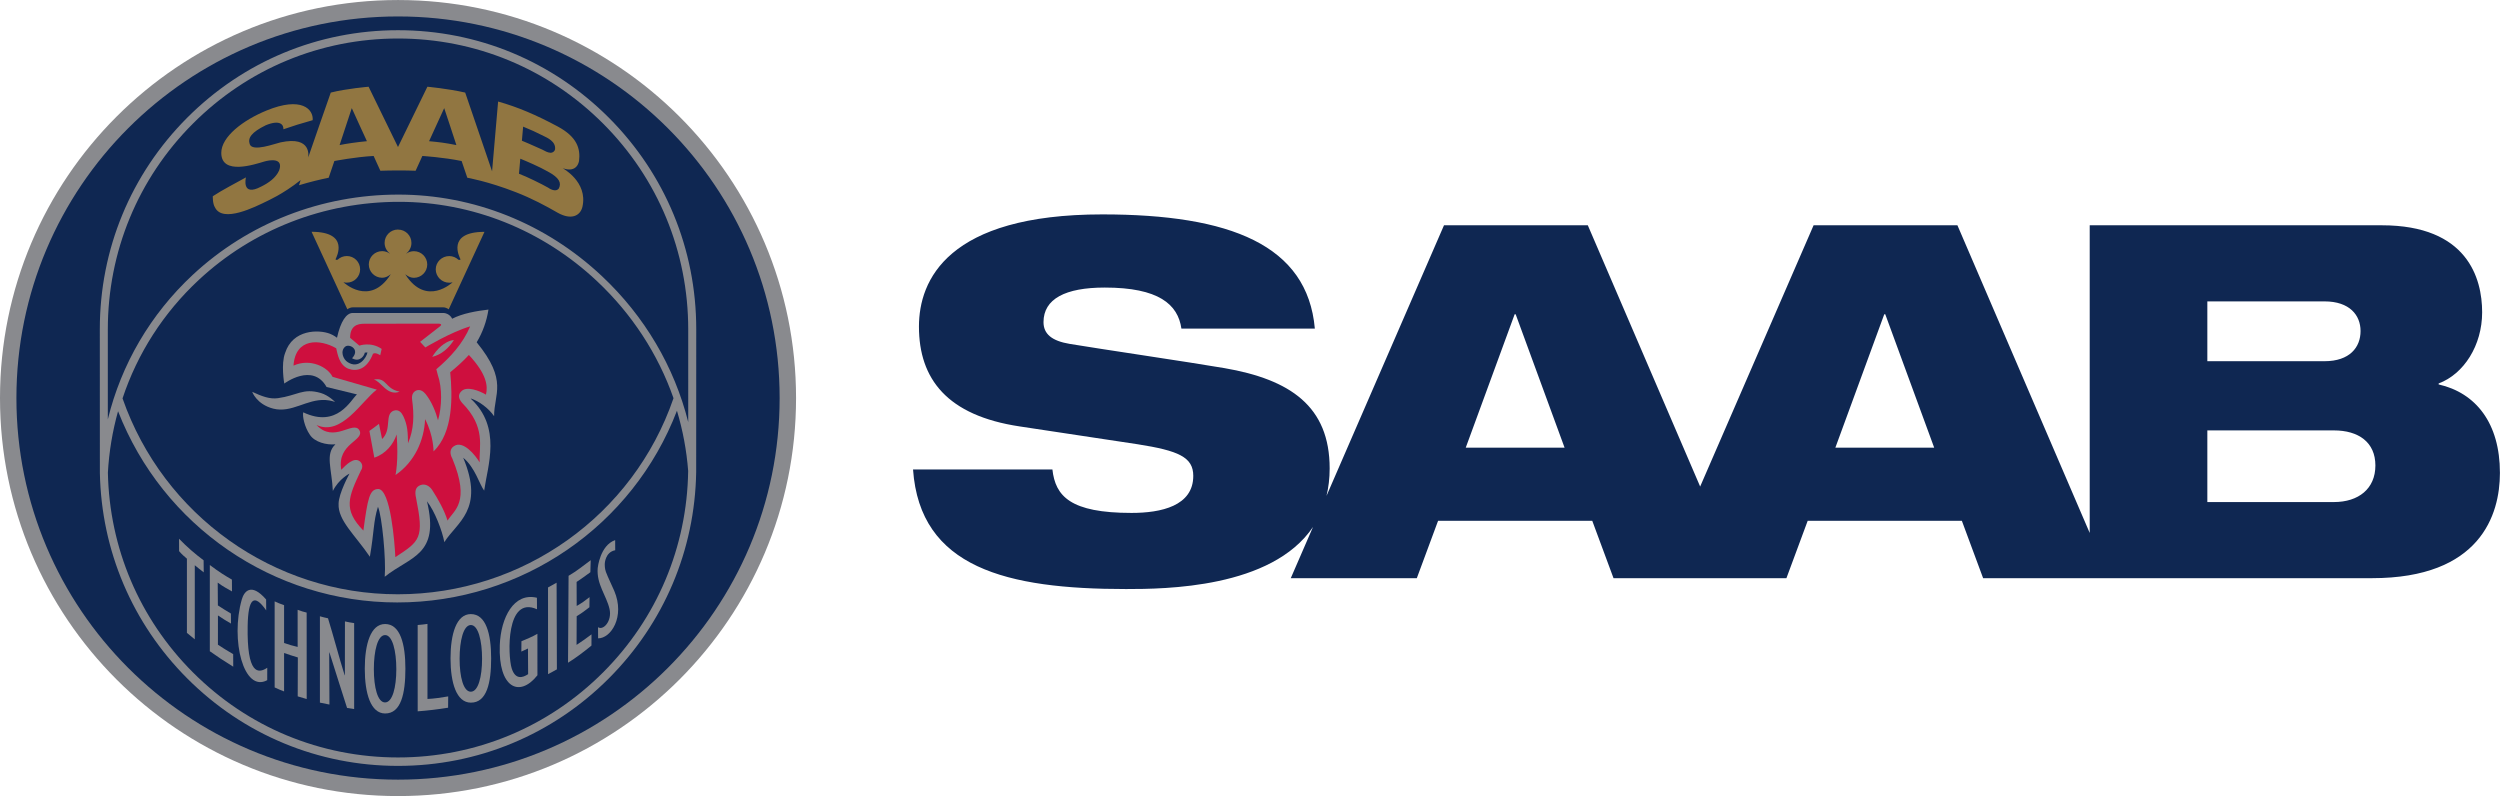 <svg xmlns:dc="http://purl.org/dc/elements/1.1/" xmlns:cc="http://creativecommons.org/ns#" xmlns:rdf="http://www.w3.org/1999/02/22-rdf-syntax-ns#" xmlns:svg="http://www.w3.org/2000/svg" xmlns="http://www.w3.org/2000/svg" xmlns:sodipodi="http://sodipodi.sourceforge.net/DTD/sodipodi-0.dtd" xmlns:inkscape="http://www.inkscape.org/namespaces/inkscape" viewBox="0 0 2672.873 851.122" height="851.122" width="2672.873" xml:space="preserve" id="svg2" version="1.1" sodipodi:docname="Saab_pms.svg" inkscape:version="0.92.4 (5da689c313, 2019-01-14)">
  <sodipodi:namedview pagecolor="#ffffff" bordercolor="#666666" borderopacity="1" objecttolerance="10" gridtolerance="10" guidetolerance="10" inkscape:pageopacity="0" inkscape:pageshadow="2" inkscape:window-width="1920" inkscape:window-height="1001" id="namedview30" showgrid="false" fit-margin-top="0" fit-margin-left="0" fit-margin-right="0" fit-margin-bottom="0" inkscape:zoom="0.29369224" inkscape:cx="1452.4493" inkscape:cy="471.51249" inkscape:window-x="-9" inkscape:window-y="-9" inkscape:window-maximized="1" inkscape:current-layer="svg2" />
  <defs id="defs6" />
  <g transform="matrix(9.429,0,0,-9.429,0,851.122)" id="g10">
    <g transform="scale(0.1)" id="g12">
      <path id="path14" style="fill:#898a8e;fill-opacity:1;fill-rule:nonzero;stroke:none" d="m 451.316,0 c 249.258,0 451.329,202.059 451.329,451.309 0,249.265 -202.071,451.328 -451.329,451.328 C 202.059,902.637 0,700.574 0,451.309 0,202.059 202.059,0 451.316,0" inkscape:connector-curvature="0" />
      <path id="path16" style="fill:#0f2752;fill-opacity:1;fill-rule:nonzero;stroke:none" d="m 451.316,884.023 c -238.972,0 -432.703,-193.742 -432.703,-432.714 0,-238.957 193.731,-432.684 432.703,-432.684 238.977,0 432.707,193.727 432.707,432.684 0,238.972 -193.73,432.714 -432.707,432.714" inkscape:connector-curvature="0" />
      <path id="path18" style="fill:#898a8e;fill-opacity:1;fill-rule:nonzero;stroke:none" d="m 690.43,769.129 c -63.867,64.023 -148.789,99.277 -239.114,99.277 -90.32,0 -175.23,-35.254 -239.109,-99.277 C 148.34,705.117 113.176,620 113.176,529.465 c 0,0 0.039,-160.676 0.066,-162.863 0,-0.059 -0.012,-0.11 -0.012,-0.157 h 0.012 c 1.707,-88.019 36.688,-170.519 98.965,-232.941 63.879,-64.012 148.789,-99.277 239.109,-99.277 90.325,0 175.247,35.266 239.114,99.277 62.429,62.59 97.429,145.336 98.965,233.594 l 0.07,162.367 c 0,90.535 -35.18,175.652 -99.035,239.664 z M 683.984,140.391 C 621.836,78.106 539.199,43.789 451.309,43.789 c -87.891,0 -170.539,34.316 -232.676,96.602 -60.547,60.695 -94.59,140.859 -96.297,226.406 1.324,23.808 5.23,47.098 11.531,69.59 50.653,-130.254 176.172,-216.836 316.531,-216.836 141.34,0 267.192,86.828 317.2,217.383 6.629,-22.11 10.918,-44.961 12.715,-68.235 C 779.055,282.441 744.98,201.523 683.984,140.391 Z M 138.945,450.926 c 16.864,50.851 46.297,96.945 86.438,134.32 61.344,57.106 141.98,88.563 227.027,88.563 83.051,0 162.766,-31.926 224.492,-89.903 39.797,-37.394 69.336,-82.941 86.789,-132.754 C 717.969,318.113 592.5,228.816 451.063,228.816 c -140.536,0 -265.77,89.223 -312.118,222.11 z m 641.438,-26.922 c -15.676,62.598 -49.375,120.027 -97.934,165.633 -63.406,59.574 -145.34,92.375 -230.691,92.375 -87.363,0 -170.176,-32.317 -233.211,-91.008 C 170.574,546.348 137.488,489.559 122.258,427.098 V 529.16 c 0,88.106 34.226,170.938 96.383,233.231 62.14,62.297 144.789,96.613 232.675,96.613 87.895,0 170.528,-34.316 232.676,-96.613 62.16,-62.293 96.391,-145.125 96.391,-233.231 V 424.004" inkscape:connector-curvature="0" />
      <path id="path20" style="fill:#917641;fill-opacity:1;fill-rule:nonzero;stroke:none" d="m 375.066,797.695 c 17.739,4.5 42.883,6.621 42.883,6.621 l 33.328,-68.359 33.34,68.359 c 0,0 22.774,-2.062 42.863,-6.621 l 30.481,-89.269 6.844,79.101 c 22.468,-6.308 42.851,-15.058 67.547,-28.277 22.199,-11.875 25.929,-25.316 24.218,-39.184 -0.086,-0.222 -1.922,-14.062 -18.476,-8.125 -0.36,0 28.742,-15.242 22.328,-43.757 -2.395,-10.223 -12.602,-15.438 -28.039,-6.758 -13.711,7.898 -29.074,16.133 -47.285,23.242 -31.895,12.453 -55.223,16.457 -55.223,16.457 l -6.437,18.953 c -20.95,4.297 -44.532,5.731 -44.532,5.731 l -7.629,-16.758 c -11.148,0.48 -28.445,0.422 -40,0 l -7.617,16.758 c -20.469,-1.063 -44.527,-5.731 -44.527,-5.731 l -6.438,-18.953 c -10.586,-2.168 -21.113,-4.738 -33.664,-8.496 l 1.867,5.848 c -20.527,-16.368 -38.222,-23.731 -38.222,-23.895 -13.41,-6.535 -50.047,-25.09 -58.899,-7.141 -2.781,4.161 -2.5,12.715 -2.5,12.715 10.832,7.141 26.457,15.145 37.59,21.367 0,0 -5.566,-22.589 17.258,-10.429 8.113,3.953 16.543,9.699 20.387,18.281 5.273,14.785 -10.918,11.883 -16.969,10.098 -10.332,-3.039 -48.508,-16.016 -48.637,9.754 -0.086,18.363 24.668,37.152 51.223,48.078 39.766,16.375 53.476,1.445 52.402,-10.926 -16.101,-4.484 -19.543,-5.766 -33.183,-10.305 0.3,4.61 -3.125,11.465 -19.953,4.598 -16.407,-8.055 -20.614,-14.461 -18.258,-21.395 2.996,-9.308 28.668,0.606 35.086,1.981 35.976,7.715 31.269,-16.582 31.218,-17.227 0,0 25.45,73.664 25.625,73.664 z m 10,-59.531 c 7.032,1.484 19.622,3.359 30.969,4.402 -0.058,-0.117 -17.148,37.493 -17.148,37.493 z m 203.403,-32.492 c 9.441,-3.59 25.484,-11.484 33.211,-15.887 0,0 8.039,-5.988 11.98,-0.801 3.098,6.094 0.844,12.071 -12.547,19.2 -8.664,5.039 -25,12.078 -31.152,14.531 z m 3.308,37.433 c 0,0 13.789,-5.722 23.075,-10.078 3.496,-1.648 5.539,-3.371 9.679,-3.632 3.282,0.39 4.492,2.343 4.856,3.964 1.051,9.149 -9.309,13.243 -12.844,15.059 -10.156,5.086 -13.273,6.457 -23.367,10.633 0,-0.242 -1.399,-15.946 -1.399,-15.946 z m -105.254,-0.539 c 10.957,-1.015 17.793,-1.796 30.957,-4.402 0.125,-0.031 -13.808,41.895 -13.808,41.895 l -17.149,-37.493" inkscape:connector-curvature="0" />
      <path id="path22" style="fill:#898a8e;fill-opacity:1;fill-rule:nonzero;stroke:none" d="m 285.969,458.367 c 10.875,-4.988 19.722,-8.543 29.351,-7.176 21.86,3.106 28.332,11.731 48.332,5.891 9.102,-2.668 16.27,-10.168 16.27,-10.168 0,0 -5.188,1.836 -10.82,2.176 -21.321,1.262 -38.387,-15.117 -59.289,-9.766 -18.817,4.805 -23.844,19.043 -23.844,19.043" inkscape:connector-curvature="0" />
      <path id="path24" style="fill:#898a8e;fill-opacity:1;fill-rule:nonzero;stroke:none" d="m 404.758,455.438 c -6.926,-5.965 -22.207,-38.7 -60.918,-20.293 -1.125,-3.915 1.336,-16.532 7.461,-25.372 5.269,-8.406 19.129,-11.96 29.051,-10.886 v 0 c -11.946,-11.106 -4.063,-27.93 -2.93,-52.961 6.766,13.762 18.879,19.707 18.879,19.707 0,0 -12.317,-22.363 -12.375,-34.207 -0.871,-18.836 18.535,-35.168 35.476,-60.047 5.012,29.09 3.828,39.637 9.172,56.668 4.512,-10.047 9.324,-59.715 7.664,-79.367 29.16,23.371 62.68,23.976 47.903,85.558 8.836,-11.086 17.254,-33.34 19.714,-46.34 l -0.007,0.024 c 13.757,22.359 46.179,36.668 21.347,95.769 13.543,-11.086 18.399,-30.175 23.809,-37.351 3.965,28.336 20.105,71.629 -15.195,104.265 l 0.203,0.196 c 8.84,-2.871 20.011,-10.871 26.269,-20.071 -0.191,25.411 16.028,39.993 -19.765,83.829 6.64,10.957 11.359,23.898 13.351,37.089 -13.523,-1.582 -29.504,-4.324 -41.183,-10.398 -0.426,1.094 -3.036,5.871 -9.461,6.551 l -103.34,-0.02 c -7.141,0 -13.703,-9.597 -17.746,-28.074 -0.313,0.184 -3.621,2.859 -8.125,4.582 -12.559,4.801 -42.032,5.125 -50.684,-21.789 -4.93,-12.625 -0.992,-34.738 -0.992,-34.738 0,0 32.223,24.16 47.957,-3.883 m 23.957,28.18 c -5.18,3.097 -8.859,12.765 -2.68,17.648 4.414,3.496 17.207,-3.027 7.641,-13.242 8.883,-5.125 14.117,3.32 14.43,6.367 l 3.039,0.242 c -1.219,-6.238 -10.059,-19.156 -22.43,-11.015" inkscape:connector-curvature="0" />
      <path id="path26" style="fill:#917641;fill-opacity:1;fill-rule:nonzero;stroke:none" d="m 502.527,554.172 c 3.496,0 6.25,-2.258 6.25,-2.258 l 40.567,87.859 c -43.731,-0.019 -28.067,-29.058 -27.364,-30.75 0.715,-1.687 -2.207,-0.89 -2.207,-0.89 -2.703,2.582 -6.367,4.164 -10.398,4.164 -8.34,0 -15.293,-6.692 -15.293,-15.051 0,-8.328 6.953,-15.148 15.293,-15.148 1.328,0 2.629,0.175 3.855,0.5 0,0 -29.5,-28.055 -53.203,8.281 -1.785,2.746 2.493,-3.25 9.336,-3.234 8.34,0.039 15.09,6.769 15.09,15.109 0,8.332 -6.75,15.086 -15.09,15.086 -3.203,0 -6.187,-0.996 -8.621,-2.711 l 0.012,0.23 c 3.504,2.766 5.769,7.055 5.769,11.868 0,8.347 -6.757,15.097 -15.105,15.097 l -0.207,0.067 c -8.34,0 -15.109,-6.766 -15.109,-15.094 0,-4.817 2.265,-9.113 5.793,-11.887 l 0.007,-0.226 c -2.449,1.711 -5.418,2.714 -8.64,2.714 -8.332,0 -15.086,-6.746 -15.086,-15.097 0,-8.336 6.754,-15.047 15.086,-15.086 6.867,-0.039 11.133,5.965 9.336,3.23 -23.692,-36.347 -53.203,-8.277 -53.203,-8.277 1.242,-0.324 2.531,-0.5 3.859,-0.5 8.34,0 15.094,6.75 15.094,15.098 0,8.339 -6.754,15.086 -15.094,15.086 -4.027,0 -7.688,-1.582 -10.395,-4.149 0,0 -2.929,-0.812 -2.214,0.879 0.722,1.688 16.375,30.731 -27.352,30.762 l 40.555,-87.871 c 0,0 2.754,2.199 6.25,2.199 3.066,0 99.355,0 102.429,0" inkscape:connector-curvature="0" />
      <path id="path28" style="fill:#ce0f3e;fill-opacity:1;fill-rule:nonzero;stroke:none" d="m 551.016,455.184 c 2.285,9.531 1.218,22.921 -19.356,45 -6.555,-7.168 -13.789,-13.621 -21.144,-19.618 2.578,-26.894 3.672,-68.191 -18.934,-89.734 0,0 0.305,17.535 -9.578,36.57 -0.996,-23.937 -11.789,-48.496 -33.535,-63.359 0,0 3.699,16.621 1.25,45.984 -3.547,-10.886 -12.168,-21.972 -25.278,-26.289 l -5.586,30.313 c 0,0 10.833,7.707 10.864,8.019 -0.031,-0.312 3.511,-17.234 3.511,-17.234 11.504,10.879 2.395,28.316 13.313,32.215 5.781,1.844 8.867,-2.52 10.703,-6.153 5.09,-10.507 5.203,-19.48 5.383,-30.859 6.812,15.984 7.078,31.738 4.629,49.746 -0.774,6.16 2.144,9.395 5.789,10.438 3.926,0.851 7.004,-1.344 9.609,-4.442 6.797,-8.527 11.328,-19.726 14.004,-29.707 4.465,15.176 4.981,36.758 -0.351,51.785 -0.633,2.922 -1.59,6.106 -1.59,6.106 15.711,13.332 30.117,28.926 38.394,48.625 -21.98,-6.465 -50.816,-23.899 -50.816,-23.899 l -5.957,6.356 22.793,17.754 c 1.433,1.133 2.039,2.773 -2.055,2.883 l -84.156,-0.11 c -7.953,0.02 -15.863,-2.519 -15.942,-15.937 l 10.5,-8.883 c 0,0 12.942,4.812 25.293,-3.711 l -1.64,-7.18 c 0,0 -5.418,3.711 -8.211,1.641 -6.914,-17.863 -18.52,-20.418 -28.012,-16.922 -10.476,4.336 -12.051,16.609 -13.699,23.191 -18.059,10.457 -46.281,12.196 -48.406,-19.679 19.293,8.761 38.992,-1.914 44.285,-12.715 l 50.144,-14.5 c -17.089,-12.785 -40.097,-53.234 -68.3,-40.098 19.582,-21.211 41.476,5.332 48.441,-5.793 7.129,-11.855 -25.727,-14.871 -20.395,-44.98 4.844,4.961 14.7,15.422 21.438,9.172 3.887,-3.594 2.031,-8.672 0.754,-10.188 -14.242,-30.176 -20.402,-44.062 2.871,-67.937 4.922,36.804 6.98,46.785 16.727,47.136 14.191,0.063 18.789,-61.851 19.523,-77.234 28.25,18.332 32.566,21.609 23.543,66.766 -1.867,8.07 -0.625,12.715 4.883,14.875 5.937,2.207 11.004,-1.797 13.437,-5.676 6.621,-10.293 13.469,-22.324 17.344,-34.578 7.188,11.933 26.113,20.254 5.477,70.164 -3.387,6.164 -2.774,11.449 1.847,14.316 10.313,6.926 24.16,-10.261 29.055,-18.465 -0.988,17.606 7.586,39.61 -19.984,67.567 -4.454,5.402 -4.454,9.394 -0.75,13.086 5.957,6.164 20.148,0.754 27.871,-3.828" inkscape:connector-curvature="0" />
      <path id="path30" style="fill:#898a8e;fill-opacity:1;fill-rule:nonzero;stroke:none" d="m 423.945,472.266 c 14.832,2.91 12.266,-10.442 29.239,-13.711 -14.2,-5.352 -20.672,11.386 -29.239,13.711 v 0" inkscape:connector-curvature="0" />
      <path id="path32" style="fill:#898a8e;fill-opacity:1;fill-rule:nonzero;stroke:none" d="m 514.68,517.098 c -5.625,-8.953 -14.145,-16.676 -24.614,-19.098 4.7,7.73 13.774,18.016 24.614,19.098" inkscape:connector-curvature="0" />
      <path id="path34" style="fill:#898a8e;fill-opacity:1;fill-rule:nonzero;stroke:none" d="m 211.941,269.188 c -3.23,2.785 -5.476,4.57 -8.867,8.527 l -0.066,14.09 c 8.758,-9.098 18.133,-17.223 27.871,-24.461 l 0.129,-13.68 c -3.442,2.547 -6.809,5.418 -10.141,8.102 v -84.032 c -2.773,2.235 -6.219,5.008 -8.926,7.325 v 84.129" inkscape:connector-curvature="0" />
      <path id="path36" style="fill:#898a8e;fill-opacity:1;fill-rule:nonzero;stroke:none" d="m 237.91,262.004 c 11.094,-8.332 16.778,-11.75 25.059,-16.566 l 0.078,-13.395 c -5.496,3.211 -9.953,5.359 -16.184,9.988 l 0.188,-25.851 c 5.898,-3.875 10.652,-6.797 14.773,-9.215 l 0.078,-11.36 c -5.015,2.95 -9.16,5.293 -14.773,9.219 l -0.031,-33.195 c 5.558,-3.68 9.629,-6.207 17.297,-10.703 l 0.078,-14.238 c -13.203,8.273 -14.793,9.289 -26.563,17.539 0,0 0.012,97.777 0,97.777" inkscape:connector-curvature="0" />
      <path id="path38" style="fill:#898a8e;fill-opacity:1;fill-rule:nonzero;stroke:none" d="m 303.008,131.418 c -26.641,-14.484 -41.945,45.602 -28.836,91.531 2.461,8.672 10.34,19.864 27.586,-0.058 l 0.086,-12.344 c -13.707,19.66 -20.438,13.797 -21.016,-17.395 -0.984,-55.418 11.809,-54.597 22.219,-47.636 l -0.039,-14.098" inkscape:connector-curvature="0" />
      <path id="path40" style="fill:#898a8e;fill-opacity:1;fill-rule:nonzero;stroke:none" d="m 311.418,220.781 c 3.66,-1.691 5.23,-2.414 10.699,-4.324 v -42.894 c 4.992,-1.739 10.141,-3.301 15.383,-4.442 l -0.031,42.09 c 4.551,-1.789 6.679,-2.199 10.246,-3.156 l 0.039,-98.016 c -3.555,0.957 -6.668,1.953 -10.188,3.027 l 0.149,44.122 c -5.195,1.55 -10.481,3.234 -15.598,5.027 v -43.551 c -3.457,1.211 -6.961,2.801 -10.699,4.539 0,0 0,97.567 0,97.578" inkscape:connector-curvature="0" />
      <path id="path42" style="fill:#898a8e;fill-opacity:1;fill-rule:nonzero;stroke:none" d="m 362.742,203.855 c 3.957,-1.132 5.91,-1.531 9.184,-2.265 5.777,-18.543 13.023,-46.082 18.875,-64.57 0.086,-0.008 0.156,0.011 0.246,0 l 0.094,61.035 c 3.312,-0.68 7.011,-1.532 10.429,-1.922 V 98.68 c -3.023,0.363 -5.007,0.793 -8.035,1.223 -5.832,18.661 -14.219,44.18 -19.98,62.899 -0.086,0.019 -0.176,-0.02 -0.262,0 l 0.262,-59.043 c -3.36,0.656 -7.492,1.465 -10.813,2.219 0,0 0.031,97.878 0,97.878" inkscape:connector-curvature="0" />
      <path id="path44" style="fill:#898a8e;fill-opacity:1;fill-rule:nonzero;stroke:none" d="m 473.602,193.973 c 3.839,0.293 6.933,0.664 11.105,1.242 v -85.098 c 8.047,0.332 16.063,1.688 23.508,2.91 l -0.11,-12.82 c -11.308,-1.848 -23.242,-3.293 -34.48,-4.105 l -0.023,97.871" inkscape:connector-curvature="0" />
      <path id="path46" style="fill:#898a8e;fill-opacity:1;fill-rule:nonzero;stroke:none" d="m 609.387,136.965 c -20.707,-26.078 -44.465,-13.852 -42.688,34.07 1.184,31.543 16.024,60.145 42.117,53.828 l 0.09,-13.047 c -35.488,15.997 -33.113,-52.402 -28.769,-66.757 4.043,-13.34 12.414,-11.055 18.703,-6.817 l -0.188,29.094 c -2.422,-1.078 -5.039,-2.484 -7.5,-3.508 l 0.098,11.711 c 6.047,2.516 12.637,5.27 18.105,8.453 l 0.032,-47.027" inkscape:connector-curvature="0" />
      <path id="path48" style="fill:#898a8e;fill-opacity:1;fill-rule:nonzero;stroke:none" d="m 621.395,236.551 c 3.371,1.769 6.418,3.539 9.718,5.402 l 0.34,-98.281 c -3.289,-1.848 -6.629,-3.664 -10,-5.442 0,0 -0.058,98.313 -0.058,98.321" inkscape:connector-curvature="0" />
      <path id="path50" style="fill:#898a8e;fill-opacity:1;fill-rule:nonzero;stroke:none" d="m 644.707,249.754 c 9.316,5.441 16.863,11.586 25.09,17.707 l -0.383,-13.633 c -5.254,-3.898 -10.109,-7.363 -15.605,-11.015 l 0.086,-27.258 c 5.8,3.351 9.179,5.703 14.582,10.019 l -0.149,-11.453 c -5.301,-4.18 -9.156,-6.984 -14.433,-10.156 l -0.133,-32.547 c 6.629,4.273 11.441,7.84 16.953,11.961 l -0.051,-12.734 c -8.273,-6.817 -17.441,-13.79 -26.582,-19.446 l 0.625,98.555" inkscape:connector-curvature="0" />
      <path id="path52" style="fill:#898a8e;fill-opacity:1;fill-rule:nonzero;stroke:none" d="m 678.105,191.492 c 5.958,-4.129 16.145,7.043 13.02,20.715 -3.449,15.047 -14.906,28.055 -13.402,46.297 0.031,0.254 2.609,25.754 19.797,31.75 l 0.07,-11.504 c -11.418,-2.121 -11.867,-15.086 -11.875,-15.637 -0.11,-4.781 0.996,-8.105 1.328,-8.992 2.664,-7.004 6.59,-14.68 9.48,-21.492 12.403,-29.297 -3.82,-53.938 -18.347,-53.774 l -0.071,12.637" inkscape:connector-curvature="0" />
      <path id="path54" style="fill:#898a8e;fill-opacity:1;fill-rule:nonzero;stroke:none" d="m 459.68,144.363 c 0,-27.996 -4.907,-50.816 -23.032,-50.711 -16.328,0.098 -23.023,22.715 -23.023,50.711 0,28.012 6.695,50.727 23.023,50.727 17.219,-0.012 23.032,-22.715 23.032,-50.727 z m -23.039,38.196 c -8.399,-0.051 -12.735,-17.813 -12.735,-38.664 0,-20.829 4.336,-37.762 12.735,-37.723 8.32,0.039 12.754,16.894 12.754,37.723 0,20.851 -4.434,38.703 -12.754,38.664" inkscape:connector-curvature="0" />
      <path id="path56" style="fill:#898a8e;fill-opacity:1;fill-rule:nonzero;stroke:none" d="m 556.914,156.141 c 0,-27.723 -4.902,-50.321 -23.035,-50.203 -16.32,0.085 -23.031,22.48 -23.031,50.203 0,27.726 6.711,50.214 23.031,50.214 17.223,-0.015 23.035,-22.488 23.035,-50.214 z m -23.035,37.816 c -8.402,-0.051 -12.738,-17.641 -12.738,-38.285 0,-20.613 4.336,-37.379 12.738,-37.34 8.316,0.047 12.742,16.727 12.742,37.34 0,20.644 -4.426,38.32 -12.742,38.285" inkscape:connector-curvature="0" />
      <path id="path58" style="fill:#0f2752;fill-opacity:1;fill-rule:nonzero;stroke:none" d="m 2765.16,466.758 v 1.121 c 28.58,10.644 49.33,43.156 49.33,80.707 0,38.68 -16.83,98.629 -113.78,98.629 h -331.2 V 298.359 l -150,348.856 H 2056.43 L 1927.8,350.965 1800.41,647.215 H 1637.34 L 1504.12,340.422 c 2.27,9.5 3.58,19.773 3.58,31.07 0,70.606 -44.82,100.883 -119.36,113.77 -39.22,6.718 -141.79,21.847 -175.4,27.461 -20.19,3.363 -29.71,11.211 -29.71,24.652 0,26.344 24.65,39.227 69.49,39.227 61.09,0 82.93,-19.043 86.87,-46.512 h 151.3 c -8.4,94.715 -95.82,129.469 -240.97,129.469 -175.42,0 -207.93,-74.551 -207.93,-127.215 0,-59.414 31.96,-100.879 114.34,-113.215 l 133.39,-20.164 c 46.5,-7.293 63.32,-14.57 63.32,-35.879 0,-34.168 -36.43,-42.023 -70.06,-42.023 -69.48,0 -86.3,19.054 -89.67,49.308 h -158.03 c 7.85,-111.516 105.91,-135.625 241.54,-135.625 43.91,0 165.14,0.809 212,70.43 l -25.23,-58.106 h 142.92 l 24.1,65.028 h 174.85 l 24.1,-65.028 h 196.05 l 24.1,65.028 h 174.84 l 24.1,-65.028 h 440.86 c 122.74,0 145.14,71.746 145.14,119.387 0,56.598 -27.44,90.789 -69.49,100.301 z m -1103.18,-71.731 55.49,151.321 h 1.12 l 55.49,-151.321 z m 419.11,0 55.47,151.321 h 1.12 l 55.5,-151.321 z m 421.8,165.899 h 132.82 c 28.59,0 40.91,-15.711 40.91,-33.629 0,-18.488 -12.32,-34.203 -40.91,-34.203 h -132.82 z m 143.46,-227.539 h -143.46 v 81.25 h 143.46 c 28.04,0 47.09,-13.446 47.09,-39.785 0,-26.336 -19.05,-41.465 -47.09,-41.465" inkscape:connector-curvature="0" />
    </g>
  </g>
</svg>
